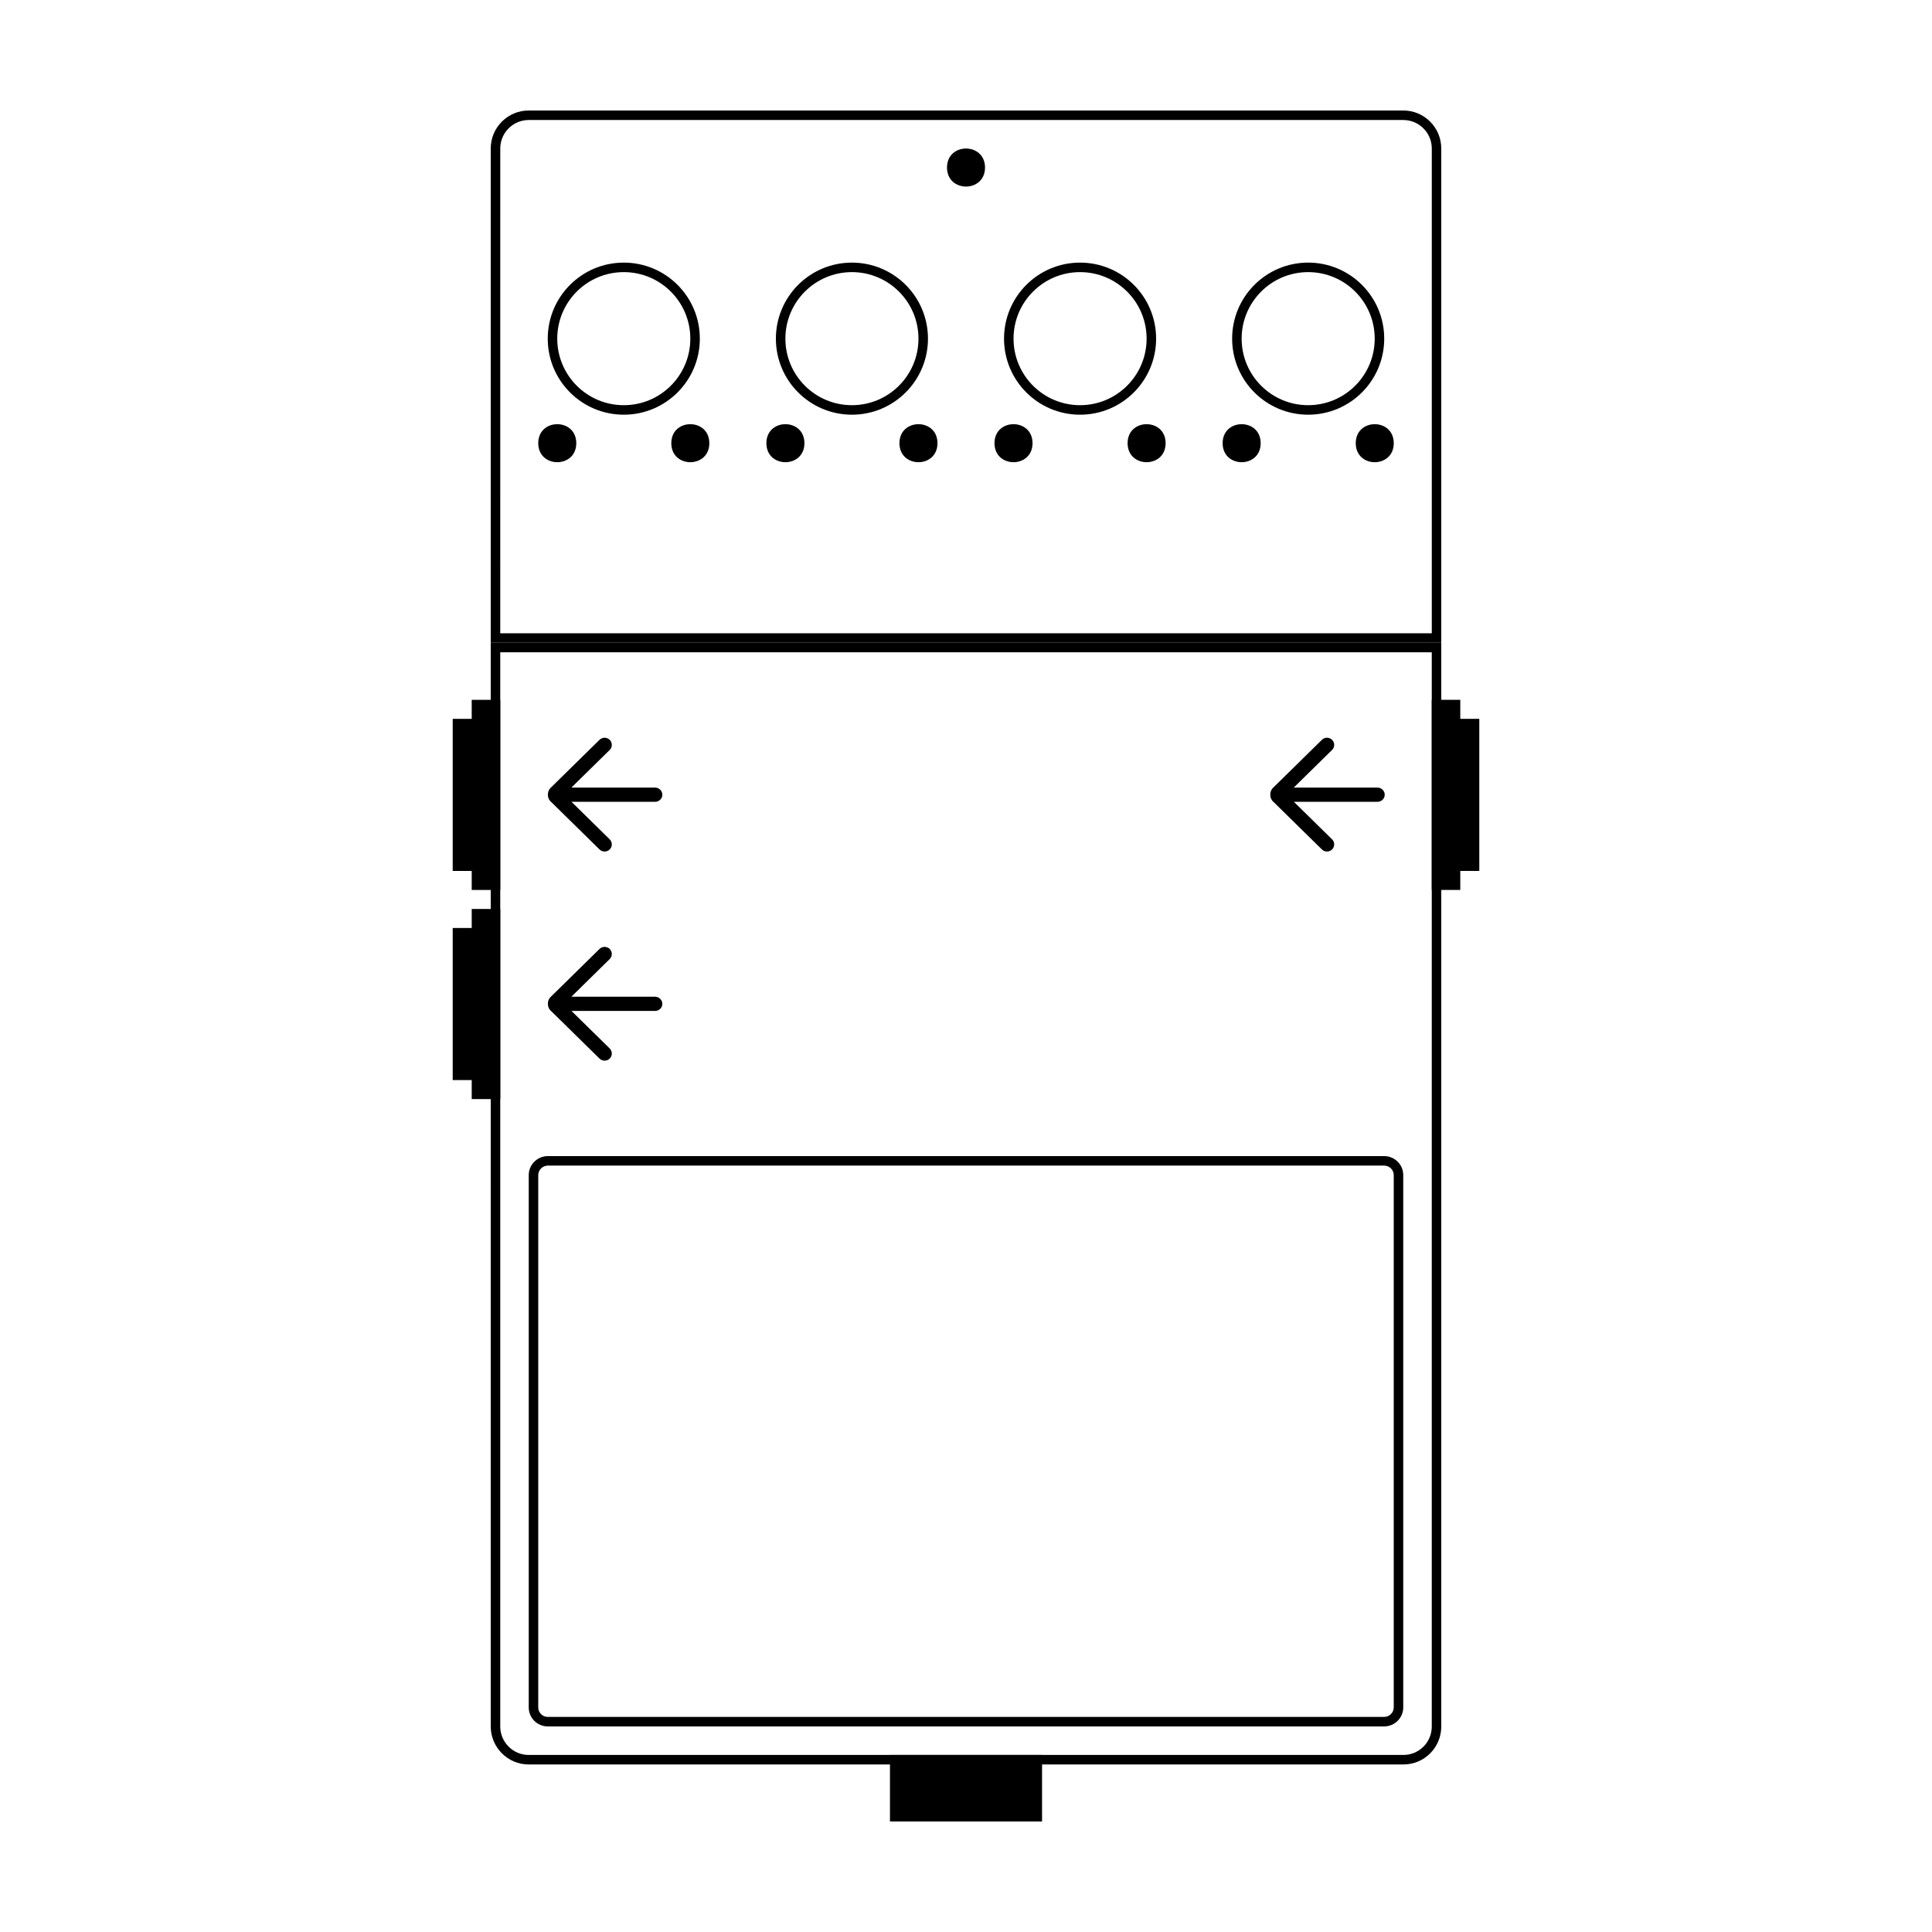 <?xml version="1.0" encoding="UTF-8"?>
<!-- Uploaded to: ICON Repo, www.iconrepo.com, Generator: ICON Repo Mixer Tools -->
<svg fill="#000000" width="800px" height="800px" version="1.1" viewBox="144 144 512 512" xmlns="http://www.w3.org/2000/svg">
 <g>
  <path d="m276.57 316.87v284.67c0 4.137 3.383 7.539 7.512 7.539h231.84c4.152 0 7.512-3.367 7.512-7.539v-284.67zm-2.519-2.519h251.9v287.19c0 5.555-4.477 10.059-10.027 10.059h-231.84c-5.543 0-10.031-4.551-10.031-10.059z"/>
  <path d="m286.64 455.41v141.08c0 1.383 1.133 2.512 2.539 2.512h221.64c1.387 0 2.535-1.141 2.535-2.512v-141.08c0-1.383-1.133-2.512-2.535-2.512h-221.64c-1.387 0-2.539 1.141-2.539 2.512zm-2.519 0c0-2.777 2.297-5.031 5.059-5.031h221.64c2.789 0 5.055 2.254 5.055 5.031v141.08c0 2.777-2.293 5.031-5.055 5.031h-221.64c-2.793 0-5.059-2.254-5.059-5.031z"/>
  <path d="m480.64 354.6c0 1.316 0.809 1.871 1.035 2.094l12.629 12.406c0.777 0.766 1.969 0.742 2.719 0.004 0.727-0.715 0.746-1.93-0.008-2.672l-10.125-9.945h22.137c1.09 0 1.938-0.844 1.938-1.887 0-1.012-0.867-1.887-1.938-1.887h-22.164l10.152-9.973c0.754-0.738 0.734-1.957 0.008-2.672-0.75-0.738-1.941-0.762-2.719 0.004l-12.629 12.406c-0.23 0.227-1.035 0.805-1.035 2.121z" fill-rule="evenodd"/>
  <path d="m289.2 354.6c0 1.316 0.809 1.871 1.035 2.094l12.629 12.406c0.777 0.766 1.969 0.742 2.719 0.004 0.727-0.715 0.746-1.93-0.004-2.672l-10.125-9.945h22.137c1.09 0 1.934-0.844 1.934-1.887 0-1.012-0.867-1.887-1.934-1.887h-22.164l10.152-9.973c0.75-0.738 0.73-1.957 0.004-2.672-0.75-0.738-1.941-0.762-2.719 0.004l-12.629 12.406c-0.23 0.227-1.035 0.805-1.035 2.121z" fill-rule="evenodd"/>
  <path d="m289.2 410.02c0 1.316 0.809 1.871 1.035 2.094l12.629 12.406c0.777 0.766 1.969 0.742 2.719 0.008 0.727-0.715 0.746-1.934-0.004-2.672l-10.125-9.949h22.137c1.09 0 1.934-0.844 1.934-1.887 0-1.008-0.867-1.883-1.934-1.883h-22.164l10.152-9.977c0.75-0.738 0.73-1.957 0.004-2.672-0.75-0.734-1.941-0.758-2.719 0.008l-12.629 12.406c-0.23 0.227-1.035 0.801-1.035 2.117z" fill-rule="evenodd"/>
  <path d="m276.57 311.83h246.87v-128.47c0-4.172-3.387-7.555-7.559-7.555h-231.75c-4.172 0-7.555 3.383-7.555 7.555zm7.555-138.55h231.75c5.566 0 10.074 4.512 10.074 10.074v130.99h-251.9v-130.99c0-5.562 4.512-10.074 10.074-10.074z"/>
  <path d="m405.04 188.4c0 6.719-10.074 6.719-10.074 0s10.074-6.719 10.074 0" fill-rule="evenodd"/>
  <path d="m296.72 261.45c0 6.719-10.078 6.719-10.078 0 0-6.715 10.078-6.715 10.078 0" fill-rule="evenodd"/>
  <path d="m357.18 261.45c0 6.719-10.078 6.719-10.078 0 0-6.715 10.078-6.715 10.078 0" fill-rule="evenodd"/>
  <path d="m417.63 261.45c0 6.719-10.078 6.719-10.078 0 0-6.715 10.078-6.715 10.078 0" fill-rule="evenodd"/>
  <path d="m478.09 261.45c0 6.719-10.078 6.719-10.078 0 0-6.715 10.078-6.715 10.078 0" fill-rule="evenodd"/>
  <path d="m331.98 261.45c0 6.719-10.078 6.719-10.078 0 0-6.715 10.078-6.715 10.078 0" fill-rule="evenodd"/>
  <path d="m392.44 261.45c0 6.719-10.078 6.719-10.078 0 0-6.715 10.078-6.715 10.078 0" fill-rule="evenodd"/>
  <path d="m452.9 261.45c0 6.719-10.074 6.719-10.074 0 0-6.715 10.074-6.715 10.074 0" fill-rule="evenodd"/>
  <path d="m513.36 261.45c0 6.719-10.074 6.719-10.074 0 0-6.715 10.074-6.715 10.074 0" fill-rule="evenodd"/>
  <path d="m309.31 251.38c9.738 0 17.633-7.894 17.633-17.633 0-9.738-7.894-17.633-17.633-17.633s-17.633 7.894-17.633 17.633c0 9.738 7.894 17.633 17.633 17.633zm0 2.519c-11.129 0-20.152-9.023-20.152-20.152 0-11.129 9.023-20.152 20.152-20.152s20.152 9.023 20.152 20.152c0 11.129-9.023 20.152-20.152 20.152z"/>
  <path d="m369.77 251.38c9.738 0 17.633-7.894 17.633-17.633 0-9.738-7.894-17.633-17.633-17.633s-17.633 7.894-17.633 17.633c0 9.738 7.894 17.633 17.633 17.633zm0 2.519c-11.129 0-20.152-9.023-20.152-20.152 0-11.129 9.023-20.152 20.152-20.152 11.129 0 20.152 9.023 20.152 20.152 0 11.129-9.023 20.152-20.152 20.152z"/>
  <path d="m430.23 251.38c9.738 0 17.633-7.894 17.633-17.633 0-9.738-7.894-17.633-17.633-17.633-9.738 0-17.633 7.894-17.633 17.633 0 9.738 7.894 17.633 17.633 17.633zm0 2.519c-11.129 0-20.152-9.023-20.152-20.152 0-11.129 9.023-20.152 20.152-20.152 11.129 0 20.152 9.023 20.152 20.152 0 11.129-9.023 20.152-20.152 20.152z"/>
  <path d="m490.68 251.38c9.738 0 17.633-7.894 17.633-17.633 0-9.738-7.894-17.633-17.633-17.633-9.738 0-17.633 7.894-17.633 17.633 0 9.738 7.894 17.633 17.633 17.633zm0 2.519c-11.129 0-20.152-9.023-20.152-20.152 0-11.129 9.023-20.152 20.152-20.152s20.152 9.023 20.152 20.152c0 11.129-9.023 20.152-20.152 20.152z"/>
  <path d="m379.85 609.08h40.305v17.633h-40.305z" fill-rule="evenodd"/>
  <path d="m269.01 374.81v5.039h7.559v-50.383h-7.559v5.039h-5.039v40.305z" fill-rule="evenodd"/>
  <path d="m269.01 430.23v5.039h7.559v-50.383h-7.559v5.039h-5.039v40.305z" fill-rule="evenodd"/>
  <path d="m530.99 334.5v-5.039h-7.555v50.383h7.555v-5.039h5.039v-40.305z" fill-rule="evenodd"/>
 </g>
</svg>
